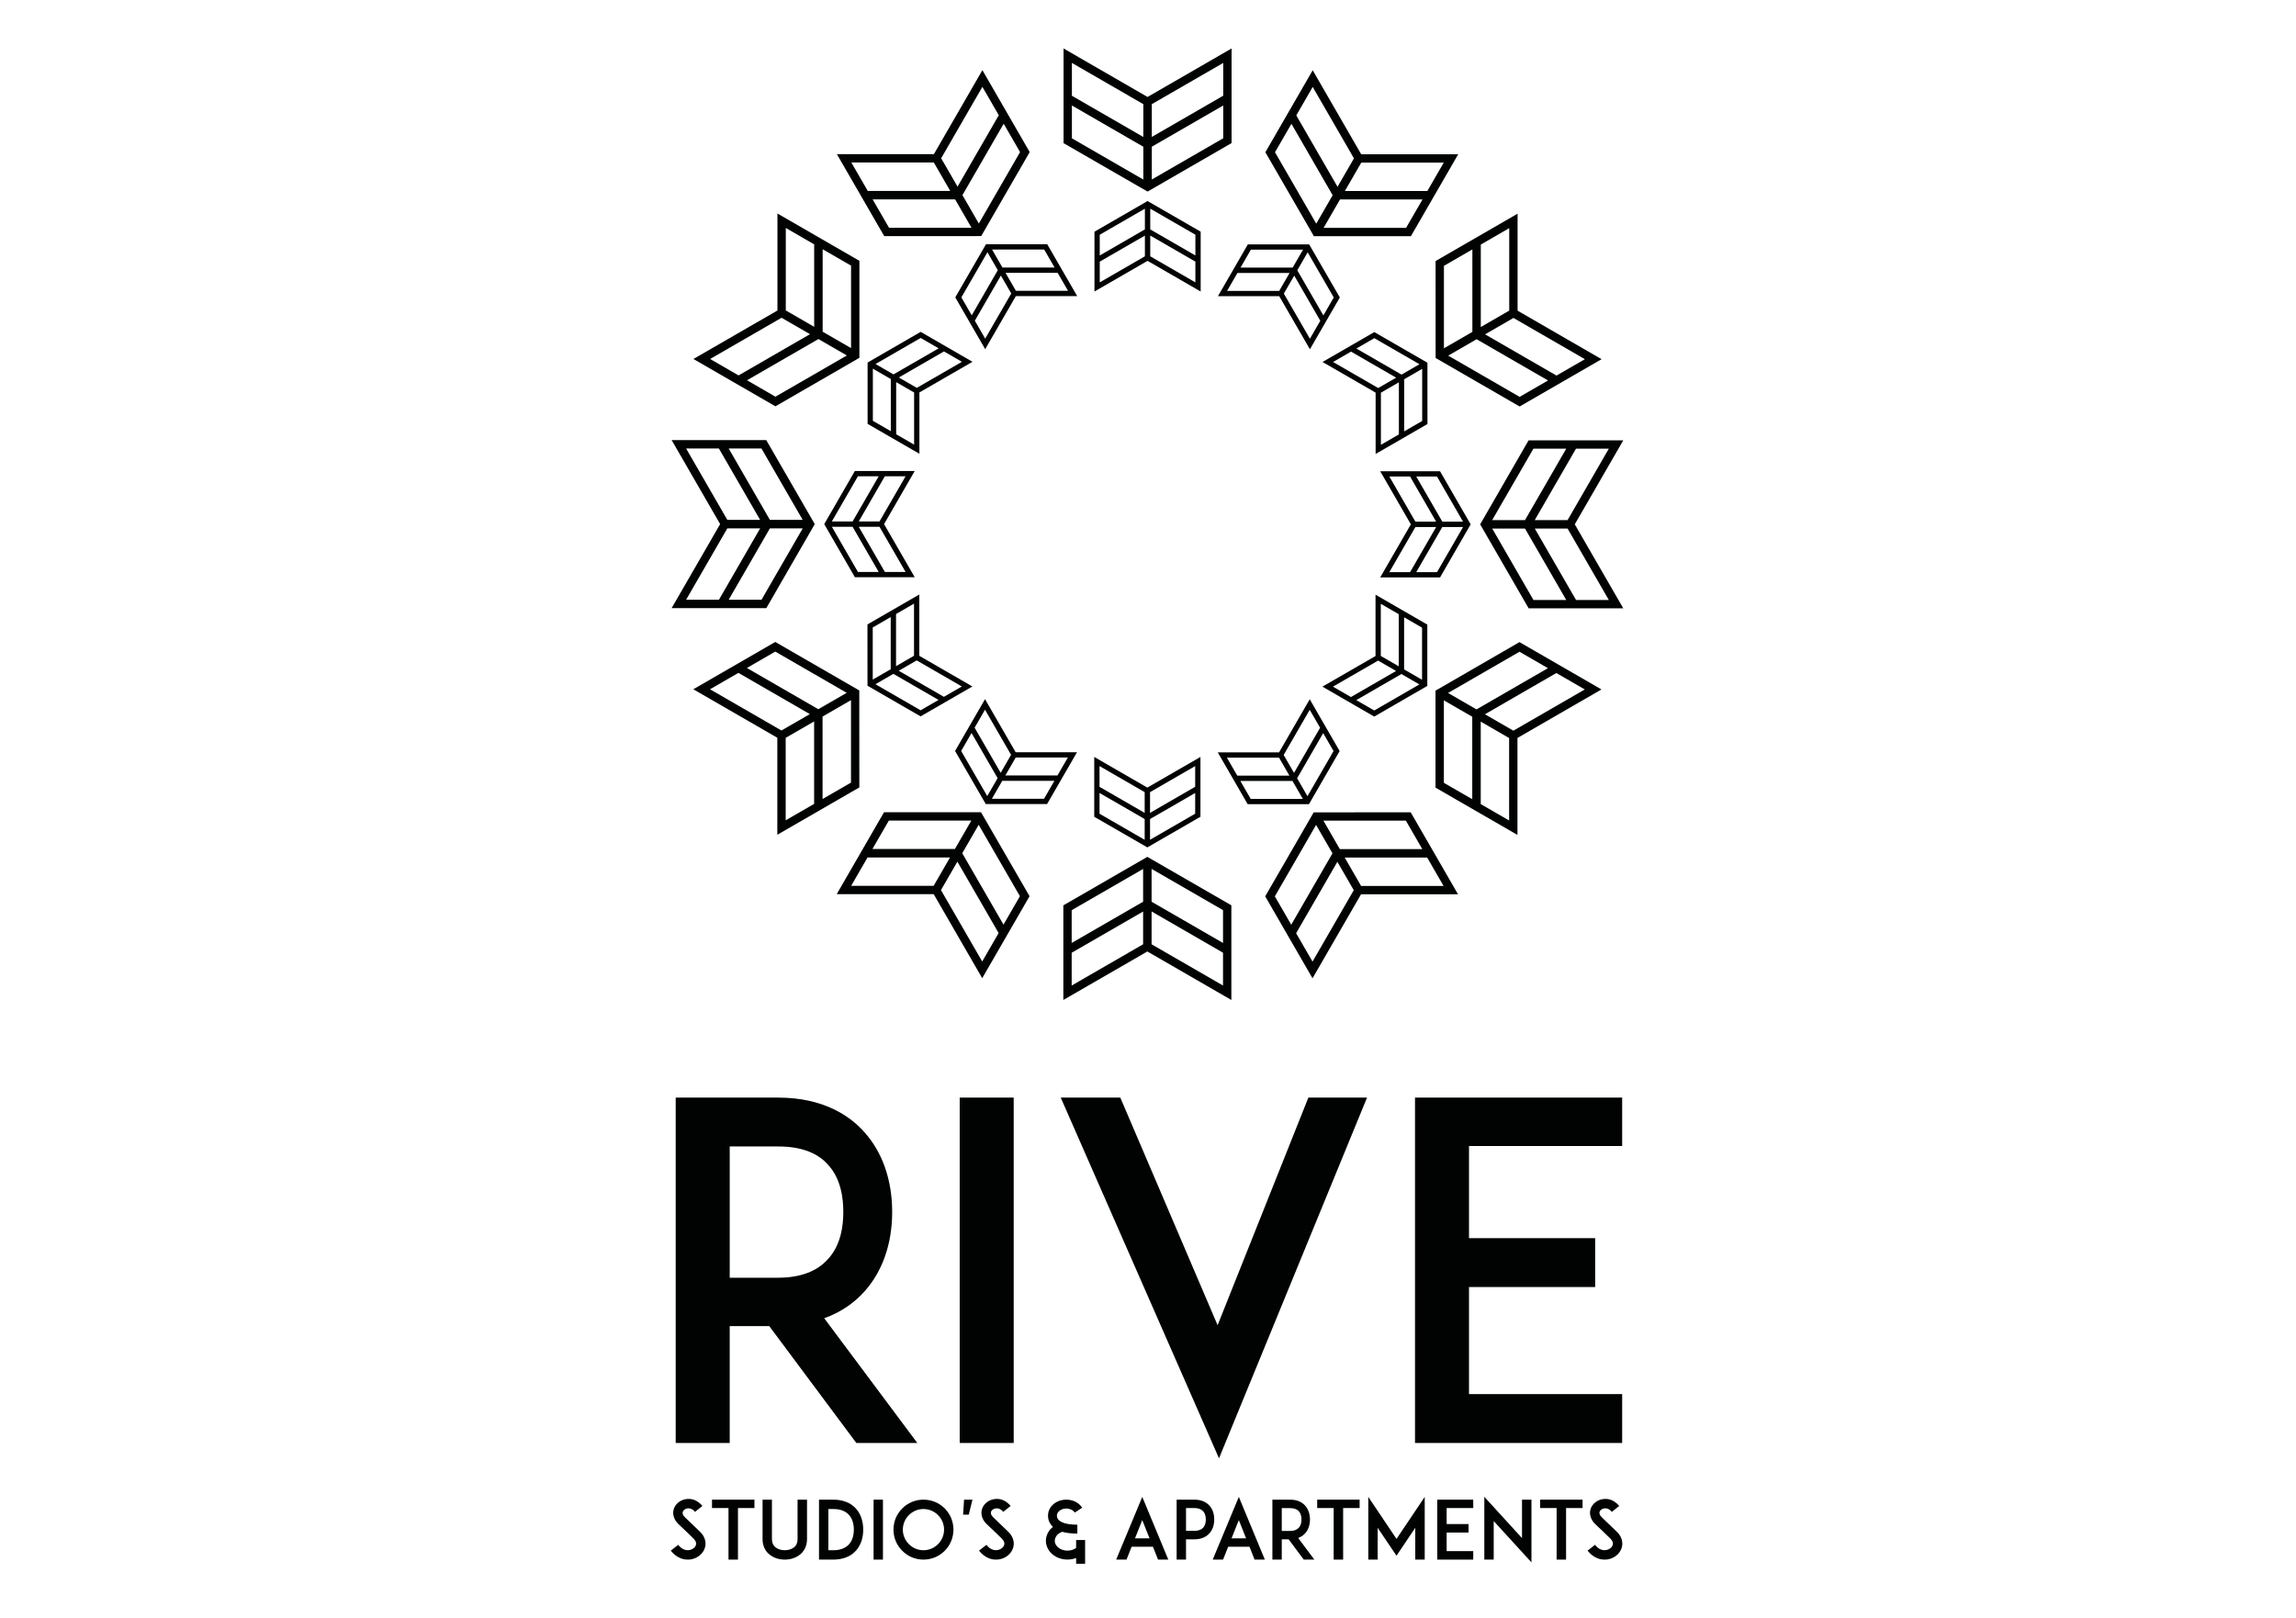 <?xml version="1.0" encoding="utf-8"?>
<!-- Generator: Adobe Illustrator 16.0.0, SVG Export Plug-In . SVG Version: 6.00 Build 0)  -->
<!DOCTYPE svg PUBLIC "-//W3C//DTD SVG 1.1//EN" "http://www.w3.org/Graphics/SVG/1.1/DTD/svg11.dtd">
<svg version="1.1" id="Layer_1" xmlns="http://www.w3.org/2000/svg" xmlns:xlink="http://www.w3.org/1999/xlink" x="0px" y="0px"
	 width="844.441px" height="595.274px" viewBox="0 0 844.441 595.274" enable-background="new 0 0 844.441 595.274"
	 xml:space="preserve">
<g>
	<path fill="#010202" d="M317.86,475.134c6.679-7.361,10.271-17.635,10.271-29.279c0-11.812-3.593-22.088-10.271-29.447
		c-5.138-5.822-14.897-12.672-31.677-12.672h-20.889h-16.777V530.78h19.861v-42.979h14.553l32.017,42.979h22.431l-34.243-45.887
		C309.984,482.495,314.779,478.556,317.86,475.134z M304.505,463.149c-3.937,4.447-10.101,6.846-18.321,6.846h-17.805v-48.283
		h17.805c8.221,0,14.385,2.227,18.321,6.68c4.794,5.135,5.652,12.33,5.652,17.463C310.157,450.819,309.299,458.013,304.505,463.149z
		"/>
	<rect x="352.966" y="403.735" fill="#010202" width="19.861" height="127.045"/>
	<polygon fill="#010202" points="502.78,403.735 481.205,403.735 447.819,487.46 412.035,403.735 390.121,403.735 448.332,536.427 	
		"/>
	<polygon fill="#010202" points="520.423,403.735 520.423,530.78 540.111,530.78 596.613,530.78 596.613,512.802 540.281,512.802 
		540.281,473.419 586.684,473.419 586.684,455.442 540.281,455.442 540.281,421.544 596.613,421.544 596.613,403.735 
		540.111,403.735 	"/>
	<polygon fill="#010202" points="354.213,557.155 356.295,557.155 357.66,551.628 354.572,551.628 	"/>
	<path fill="#010202" d="M257.285,563.276c-0.475-0.443-1.13-1.068-1.663-1.602l-3.688-3.539c-0.92-0.893-0.947-1.574-0.831-1.992
		c0.18-0.621,0.831-1.129,1.604-1.277c0.625-0.117,1.785-0.117,2.915,1.252l2.705-2.174c-0.86-1.041-1.874-1.783-3.003-2.229
		c-1.069-0.389-2.199-0.477-3.269-0.236c-0.983,0.174-1.903,0.621-2.646,1.248c-0.805,0.68-1.371,1.514-1.638,2.463
		c-0.267,0.893-0.236,1.877,0.06,2.795c0.299,0.953,0.865,1.846,1.696,2.646l2.705,2.559c0.119,0.119,1.724,1.693,2.704,2.617
		c0.625,0.594,1.31,1.484,1.013,2.494c-0.27,0.895-1.19,1.637-2.318,1.846c-0.655,0.146-1.368,0.09-2.023-0.18
		c-0.803-0.299-1.544-0.891-2.17-1.723l-2.734,2.143c1.039,1.334,2.26,2.258,3.658,2.82c0.832,0.326,1.722,0.477,2.614,0.477
		c0.448,0,0.893-0.027,1.337-0.119c2.409-0.475,4.344-2.168,4.965-4.312c0.299-1.008,0.27-2.08-0.058-3.09
		C258.894,565.12,258.238,564.142,257.285,563.276z"/>
	<polygon fill="#010202" points="261.869,554.716 267.934,554.716 267.934,573.685 271.416,573.685 271.416,554.716 
		277.479,554.716 277.479,551.628 261.869,551.628 	"/>
	<path fill="#010202" d="M293.332,566.192c0,1.311-0.446,2.318-1.339,3.004c-0.861,0.656-2.08,1.041-3.36,1.041
		c-1.306,0-2.527-0.385-3.358-1.041c-0.893-0.686-1.366-1.693-1.366-3.004v-14.564h-3.449v14.564c0,1.225,0.237,2.35,0.743,3.361
		c0.444,0.922,1.1,1.725,1.96,2.379c1.457,1.127,3.392,1.752,5.471,1.752c2.081,0,4.014-0.625,5.47-1.752
		c0.835-0.654,1.488-1.457,1.963-2.379c0.479-1.012,0.745-2.137,0.745-3.361v-14.564h-3.479V566.192z"/>
	<path fill="#010202" d="M311.265,552.487c-1.429-0.594-3.032-0.859-4.815-0.859h-1.785h-3.445v22.057h1.157h4.073
		c1.783,0,3.387-0.297,4.815-0.861c1.398-0.533,2.588-1.367,3.54-2.436c1.752-1.938,2.676-4.611,2.676-7.729
		c0-3.127-0.924-5.801-2.676-7.736C313.853,553.854,312.663,553.022,311.265,552.487z M312.246,568.067
		c-1.309,1.428-3.241,2.17-5.797,2.17h-1.785v-15.164h1.785c2.556,0,4.488,0.717,5.797,2.17c1.16,1.277,1.784,3.154,1.784,5.416
		C314.03,564.884,313.406,566.79,312.246,568.067z"/>
	<rect x="321.291" y="551.628" fill="#010202" width="3.446" height="22.057"/>
	<path fill="#010202" d="M347.456,554.839c-1.042-1.014-2.202-1.785-3.509-2.352c-1.367-0.562-2.823-0.859-4.312-0.859
		c-1.485,0-2.941,0.297-4.279,0.859c-1.338,0.566-2.498,1.338-3.508,2.352c-1.011,1.035-1.813,2.195-2.379,3.504
		c-0.564,1.371-0.859,2.824-0.859,4.316c0,1.482,0.295,2.938,0.859,4.279c0.565,1.336,1.368,2.496,2.379,3.506
		c1.01,1.012,2.17,1.812,3.508,2.379c1.338,0.564,2.794,0.861,4.279,0.861c1.489,0,2.945-0.297,4.312-0.861
		c1.307-0.566,2.467-1.367,3.509-2.379c1.01-1.01,1.783-2.17,2.349-3.506c0.564-1.342,0.861-2.797,0.861-4.279
		c0-1.492-0.297-2.945-0.861-4.316C349.239,557.034,348.466,555.874,347.456,554.839z M344.987,568.007
		c-1.427,1.428-3.327,2.23-5.353,2.23c-2.02,0-3.922-0.803-5.349-2.23c-1.429-1.426-2.231-3.33-2.231-5.348
		c0-2.027,0.803-3.928,2.231-5.355c1.427-1.43,3.329-2.23,5.349-2.23c2.025,0,3.926,0.801,5.353,2.23
		c1.427,1.428,2.228,3.328,2.228,5.355C347.215,564.677,346.414,566.581,344.987,568.007z"/>
	<path fill="#010202" d="M370.655,563.276c-0.475-0.443-1.128-1.068-1.662-1.602l-3.69-3.539c-0.92-0.893-0.947-1.574-0.828-1.992
		c0.176-0.621,0.828-1.129,1.605-1.277c0.622-0.117,1.781-0.117,2.913,1.252l2.704-2.174c-0.86-1.041-1.873-1.783-3.002-2.229
		c-1.07-0.389-2.201-0.477-3.271-0.236c-0.981,0.174-1.902,0.621-2.647,1.248c-0.803,0.68-1.367,1.514-1.635,2.463
		c-0.269,0.893-0.238,1.877,0.057,2.795c0.299,0.953,0.866,1.846,1.699,2.646l2.703,2.559c0.118,0.119,1.725,1.693,2.704,2.617
		c0.628,0.594,1.31,1.484,1.015,2.494c-0.27,0.895-1.191,1.637-2.319,1.846c-0.657,0.146-1.368,0.09-2.021-0.18
		c-0.805-0.299-1.548-0.891-2.172-1.723l-2.735,2.143c1.042,1.334,2.26,2.258,3.658,2.82c0.833,0.326,1.72,0.477,2.612,0.477
		c0.448,0,0.895-0.027,1.339-0.119c2.408-0.475,4.343-2.168,4.967-4.312c0.297-1.008,0.269-2.08-0.062-3.09
		C372.263,565.12,371.607,564.142,370.655,563.276z"/>
	<path fill="#010202" d="M395.786,569.374c-0.862,0.654-1.989,1.014-3.18,1.014c-1.309,0-2.498-0.42-3.419-1.164
		c-0.803-0.682-1.251-1.543-1.251-2.434c0-1.488,1.161-2.828,2.768-3.332c1.546,0.445,3.389,0.652,5.53,0.652v-3.27
		c-1.935,0-4.551-0.209-6.154-1.189c-0.925-0.564-1.368-1.248-1.368-2.141c0-0.652,0.326-1.275,0.92-1.754
		c0.657-0.566,1.576-0.859,2.528-0.859c0.653,0,1.279,0.15,1.813,0.383c0.567,0.27,1.012,0.654,1.31,1.104l2.735-1.787
		c-0.626-0.979-1.549-1.754-2.646-2.285c-0.984-0.449-2.082-0.684-3.212-0.684c-1.726,0-3.389,0.562-4.637,1.602
		c-0.655,0.535-1.161,1.16-1.518,1.873c-0.387,0.771-0.563,1.578-0.563,2.408c0,1.01,0.236,1.963,0.743,2.797
		c0.267,0.473,0.625,0.922,1.069,1.336c-0.299,0.24-0.594,0.506-0.862,0.773c-1.101,1.219-1.724,2.764-1.724,4.373
		c0,0.949,0.237,1.9,0.683,2.764c0.417,0.834,0.98,1.574,1.754,2.201c1.49,1.246,3.417,1.902,5.501,1.902
		c1.1,0,2.2-0.182,3.18-0.566v2.109h3.302v-8.738h-3.302V569.374z"/>
	<path fill="#010202" d="M410.512,573.685h3.806l1.874-4.727h7.849l1.873,4.727h3.773l-9.573-23.07L410.512,573.685z
		 M417.438,565.864l2.676-6.717l2.678,6.717H417.438z"/>
	<path fill="#010202" d="M444.798,553.796c-0.893-0.984-2.588-2.168-5.499-2.168h-3.628h-2.917v22.057h3.451v-7.463h3.094
		c2.911,0,4.606-1.188,5.499-2.199c1.189-1.277,1.783-3.061,1.783-5.113C446.581,556.858,445.987,555.103,444.798,553.796z
		 M442.509,561.94c-0.714,0.775-1.783,1.16-3.21,1.16h-3.094v-8.385h3.094c1.427,0,2.496,0.418,3.21,1.189
		c0.803,0.895,0.98,2.141,0.98,3.004C443.489,559.804,443.312,561.05,442.509,561.94z"/>
	<path fill="#010202" d="M446.022,573.685h3.805l1.873-4.727h7.849l1.873,4.727h3.773l-9.569-23.07L446.022,573.685z
		 M452.945,565.864l2.681-6.717l2.673,6.717H452.945z"/>
	<path fill="#010202" d="M480.01,564.022c1.159-1.277,1.783-3.061,1.783-5.084c0-2.053-0.624-3.836-1.783-5.113
		c-0.893-1.014-2.586-2.197-5.502-2.197h-3.623h-2.916v22.057h3.447v-7.463h2.529l5.561,7.463h3.893l-5.947-7.963
		C478.639,565.302,479.473,564.62,480.01,564.022z M471.416,563.132v-8.383h3.092c1.432,0,2.501,0.385,3.183,1.156
		c0.835,0.895,0.981,2.141,0.981,3.033c0,0.865-0.146,2.111-0.981,3.002c-0.682,0.775-1.751,1.191-3.183,1.191H471.416z"/>
	<polygon fill="#010202" points="484.447,554.716 490.513,554.716 490.513,573.685 493.991,573.685 493.991,554.716 
		500.052,554.716 500.052,551.628 484.447,551.628 	"/>
	<polygon fill="#010202" points="503.242,550.614 503.242,573.685 506.688,573.685 506.688,561.974 513.621,572.257 
		520.516,561.974 520.516,573.685 523.994,573.685 523.994,550.614 513.621,566.073 	"/>
	<polygon fill="#010202" points="528.607,551.628 528.607,573.685 532.026,573.685 541.839,573.685 541.839,570.563 
		532.057,570.563 532.057,563.729 540.117,563.729 540.117,560.604 532.057,560.604 532.057,554.716 541.839,554.716 
		541.839,551.628 532.026,551.628 	"/>
	<polygon fill="#010202" points="559.773,565.776 545.916,550.585 545.916,573.685 549.367,573.685 549.367,559.503 
		563.252,574.694 563.252,551.628 559.773,551.628 	"/>
	<polygon fill="#010202" points="566.438,554.716 572.506,554.716 572.506,573.685 575.982,573.685 575.982,554.716 
		582.047,554.716 582.047,551.628 566.438,551.628 	"/>
	<path fill="#010202" d="M594.483,563.276c-0.476-0.443-1.132-1.068-1.666-1.602l-3.688-3.539c-0.916-0.893-0.952-1.574-0.832-1.992
		c0.179-0.621,0.832-1.129,1.608-1.277c0.621-0.117,1.785-0.117,2.912,1.252l2.704-2.174c-0.865-1.041-1.871-1.783-3.003-2.229
		c-1.069-0.389-2.195-0.477-3.27-0.236c-0.982,0.174-1.902,0.621-2.646,1.248c-0.804,0.68-1.367,1.514-1.637,2.463
		c-0.27,0.893-0.236,1.877,0.062,2.795c0.299,0.953,0.86,1.846,1.693,2.646l2.705,2.559c0.116,0.119,1.727,1.693,2.706,2.617
		c0.626,0.594,1.305,1.484,1.013,2.494c-0.27,0.895-1.193,1.637-2.324,1.846c-0.652,0.146-1.368,0.09-2.02-0.18
		c-0.803-0.299-1.546-0.891-2.17-1.723l-2.735,2.143c1.04,1.334,2.259,2.258,3.655,2.82c0.836,0.326,1.725,0.477,2.617,0.477
		c0.443,0,0.895-0.027,1.339-0.119c2.408-0.475,4.339-2.168,4.963-4.312c0.296-1.008,0.269-2.08-0.058-3.09
		C596.087,565.12,595.434,564.142,594.483,563.276z"/>
	<path fill="#010202" d="M422.062,70.47l30.896-17.837V17.828L422.06,35.667l-30.897-17.839v34.824l30.557,17.621L422.062,70.47z
		 M423.621,38.312l26.269-15.167v12.057l-26.269,15.167V38.312z M423.621,53.97l26.269-15.167v12.059l-26.269,15.164V53.97z
		 M420.502,66.045L394.231,50.88V38.803l26.271,15.167V66.045z M420.502,50.388l-26.271-15.167V23.145l26.271,15.167V50.388z"/>
	<path fill="#010202" d="M360.482,86.842h0.394l17.839-30.897l-17.401-30.137l-17.84,30.896h-35.677l17.41,30.158L360.482,86.842z
		 M375.171,55.945l-15.167,26.271l-6.027-10.442l15.166-26.269L375.171,55.945z M361.313,31.944l6.026,10.442l-15.165,26.271
		l-6.026-10.442L361.313,31.944z M313.112,59.772h30.335l6.037,10.459h-30.335L313.112,59.772z M351.275,73.333l6.037,10.458H326.98
		l-6.039-10.458H351.275z"/>
	<path fill="#010202" d="M315.734,131.814l0.341-0.198V95.938l-30.141-17.402v35.677l-30.897,17.838l30.157,17.41L315.734,131.814z
		 M302.564,91.683l10.443,6.025v30.336l-10.443-6.028V91.683z M289.004,83.851l10.441,6.032v30.331l-10.441-6.028V83.851z
		 M261.176,132.052l26.269-15.166l10.459,6.037l-26.269,15.168L261.176,132.052z M274.736,139.882l26.269-15.165l10.458,6.037
		l-26.269,15.167L274.736,139.882z"/>
	<path fill="#010202" d="M281.844,223.689l17.62-30.559l0.197-0.341l-17.838-30.896h-34.802l17.84,30.896l-17.84,30.899H281.844z
		 M280.07,220.619h-12.075l15.167-26.271h12.075L280.07,220.619z M280.05,164.961l15.169,26.269h-12.057l-15.167-26.269H280.05z
		 M252.336,164.961h12.057l15.169,26.269h-12.058L252.336,164.961z M267.504,194.349h12.074l-15.165,26.271h-12.077L267.504,194.349
		z"/>
	<path fill="#010202" d="M316.034,254.367v-0.395l-30.897-17.838l-30.141,17.403l30.899,17.838v35.68l30.157-17.413L316.034,254.367
		z M261.135,253.538l10.441-6.03l26.271,15.167l-10.442,6.03L261.135,253.538z M299.424,295.702l-10.459,6.036v-30.332l10.459-6.04
		V295.702z M274.695,245.709l10.441-6.03l26.271,15.167l-10.441,6.029L274.695,245.709z M312.983,287.871l-10.458,6.041v-30.336
		l10.458-6.037V287.871z"/>
	<path fill="#010202" d="M360.808,298.776h-35.679l-17.401,30.139h35.679l17.84,30.898l17.41-30.157l-17.651-30.539L360.808,298.776
		z M326.902,301.845h30.334l-6.028,10.442h-30.335L326.902,301.845z M343.377,325.847h-30.332l6.028-10.441h30.333L343.377,325.847z
		 M361.246,353.677l-15.168-26.27l6.039-10.459l15.165,26.268L361.246,353.677z M369.074,340.114l-15.167-26.268l6.038-10.457
		l15.168,26.267L369.074,340.114z"/>
	<path fill="#010202" d="M391.084,367.829l30.897-17.84l30.897,17.84v-34.824l-30.558-17.618l-0.34-0.198l-30.897,17.84V367.829z
		 M423.539,319.613l26.272,15.165v12.078l-26.272-15.166V319.613z M423.539,335.271l26.272,15.168v12.076l-26.272-15.166V335.271z
		 M394.152,334.8l26.27-15.168v12.059l-26.27,15.166V334.8z M394.152,350.456l26.27-15.166v12.059l-26.27,15.166V350.456z"/>
	<path fill="#010202" d="M518.835,298.798l-35.272,0.019h-0.396l-17.84,30.895l17.405,30.143l17.84-30.9h35.675L518.835,298.798z
		 M517.063,301.866l6.036,10.458h-30.33l-6.041-10.458H517.063z M468.873,329.712l15.165-26.27l6.026,10.443l-15.165,26.268
		L468.873,329.712z M482.731,353.712l-6.033-10.438l15.169-26.271l6.029,10.44L482.731,353.712z M494.558,315.428h30.331
		l6.044,10.458h-30.335L494.558,315.428z"/>
	<path fill="#010202" d="M558.107,271.443l30.897-17.838l-30.158-17.41l-30.538,17.651l-0.339,0.198v35.675l30.138,17.402V271.443z
		 M541.479,293.976l-10.442-6.025v-30.336l10.442,6.027V293.976z M532.578,254.905l26.269-15.167l10.462,6.039l-26.269,15.167
		L532.578,254.905z M555.039,301.806l-10.441-6.028v-30.333l10.441,6.028V301.806z M546.139,262.736l26.269-15.169l10.462,6.039
		l-26.271,15.167L546.139,262.736z"/>
	<path fill="#010202" d="M597.02,161.972h-34.82l-17.618,30.557l-0.2,0.339l17.839,30.897h34.8l-17.839-30.897L597.02,161.972z
		 M591.706,165.04l-15.165,26.271h-12.078l15.166-26.271H591.706z M563.975,165.04h12.074L560.88,191.31h-12.074L563.975,165.04z
		 M563.991,220.699l-15.169-26.271h12.058l15.169,26.271H563.991z M591.706,220.699h-12.058l-15.168-26.271h12.061L591.706,220.699z
		"/>
	<path fill="#010202" d="M527.99,96.017l0.017,35.273v0.397l30.897,17.837l30.141-17.403l-30.896-17.839V78.604L527.99,96.017z
		 M544.621,89.958l10.456-6.039v30.335l-10.456,6.037V89.958z M531.058,97.788l10.462-6.04v30.336l-10.462,6.039V97.788z
		 M558.904,145.98l-26.271-15.168l10.445-6.029l26.269,15.167L558.904,145.98z M582.906,132.121l-10.441,6.029l-26.272-15.166
		l10.445-6.029L582.906,132.121z"/>
	<path fill="#010202" d="M483.234,86.883h35.678l17.398-30.139h-35.675l-17.84-30.899l-17.408,30.159l17.652,30.54L483.234,86.883z
		 M517.138,83.813h-30.334l6.034-10.441h30.334L517.138,83.813z M500.662,59.813h30.335l-6.03,10.438h-30.331L500.662,59.813z
		 M482.796,31.982l15.169,26.271l-6.037,10.458l-15.169-26.267L482.796,31.982z M474.971,45.542l15.162,26.271L484.1,82.271
		l-15.169-26.269L474.971,45.542z"/>
	<path fill="#010202" d="M441.593,107.229V85.217l-19.317-11.141l-0.216-0.124l-19.53,11.276v22l19.53-11.275L441.593,107.229z
		 M423.047,76.75l16.604,9.588v7.633l-16.604-9.59V76.75z M423.047,86.649l16.604,9.585v7.635l-16.604-9.588V86.649z
		 M421.076,94.281l-16.606,9.588v-7.622l16.606-9.586V94.281z M421.076,84.382l-16.606,9.59V86.35l16.606-9.588V84.382z"/>
	<path fill="#010202" d="M362.616,89.859L351.34,109.39l11.002,19.053l11.276-19.531h22.553l-11.009-19.064l-22.298,0.01
		L362.616,89.859z M362.342,124.561l-3.811-6.595l9.586-16.607l3.811,6.599L362.342,124.561z M392.809,106.972h-19.174l-3.817-6.61
		h19.177L392.809,106.972z M384.043,91.79l3.817,6.61h-19.175l-3.815-6.61H384.043z M366.979,99.386l-9.586,16.604l-3.812-6.6
		l9.588-16.606L366.979,99.386z"/>
	<path fill="#010202" d="M338.143,144.356l19.533-11.275l-19.064-11.007l-19.306,11.158l-0.214,0.124v22.553l19.051,11.002V144.356z
		 M327.63,158.602l-6.601-3.811v-19.177l6.601,3.811V158.602z M322.007,133.903l16.604-9.588l6.61,3.818l-16.604,9.586
		L322.007,133.903z M336.202,163.551l-6.601-3.812v-19.176l6.601,3.812V163.551z M330.579,138.851l16.604-9.586l6.609,3.817
		l-16.604,9.586L330.579,138.851z"/>
	<path fill="#010202" d="M325.146,192.79l11.275-19.531h-22.013l-11.141,19.316l-0.122,0.215l11.274,19.531h22.001L325.146,192.79z
		 M333.06,175.201l-9.587,16.606h-7.632l9.587-16.606H333.06z M315.529,175.201h7.635l-9.59,16.606h-7.632L315.529,175.201z
		 M315.541,210.383l-9.589-16.607h7.622l9.59,16.607H315.541z M315.852,193.775h7.621l9.587,16.607h-7.622L315.852,193.775z"/>
	<path fill="#010202" d="M319.051,252.234l19.531,11.273l19.053-10.999l-19.531-11.276V218.68l-19.062,11.006l0.01,22.299V252.234z
		 M353.754,252.509l-6.598,3.812l-16.607-9.588l6.6-3.812L353.754,252.509z M329.554,225.857l6.61-3.817v19.176l-6.61,3.818V225.857
		z M345.185,257.459l-6.603,3.812l-16.605-9.588l6.6-3.811L345.185,257.459z M320.982,230.807l6.61-3.818v19.177l-6.61,3.816
		V230.807z"/>
	<path fill="#010202" d="M362.549,295.757h22.553l11.002-19.049h-22.555l-11.275-19.531l-11.008,19.061l11.161,19.305
		L362.549,295.757z M383.981,293.821h-19.175l3.812-6.602h19.175L383.981,293.821z M373.567,278.649h19.173l-3.811,6.597h-19.174
		L373.567,278.649z M362.273,261.058l9.587,16.604l-3.817,6.612l-9.587-16.606L362.273,261.058z M357.322,269.628l9.589,16.607
		l-3.816,6.609l-9.588-16.606L357.322,269.628z"/>
	<path fill="#010202" d="M402.449,300.444l19.318,11.137l0.214,0.125l19.531-11.275v-22l-19.531,11.275l-19.532-11.275V300.444z
		 M422.969,291.378l16.604-9.588v7.62l-16.604,9.588V291.378z M422.969,301.275l16.604-9.587v7.622l-16.604,9.587V301.275z
		 M404.391,281.79l16.607,9.588v7.632l-16.607-9.585V281.79z M404.391,291.688l16.607,9.587v7.634l-16.607-9.587V291.688z"/>
	<path fill="#010202" d="M470.427,276.746l-22.553,0.001l11.005,19.064l22.299-0.01l0.247-0.002l11.276-19.533L481.7,257.214
		L470.427,276.746z M451.233,278.687h19.177l3.814,6.612h-19.174L451.233,278.687z M459.999,293.871l-3.817-6.612h19.173
		l3.817,6.612H459.999z M490.462,276.267l-9.59,16.607l-3.808-6.602l9.587-16.606L490.462,276.267z M475.924,284.301l-3.811-6.599
		l9.587-16.606l3.813,6.599L475.924,284.301z"/>
	<path fill="#010202" d="M505.431,263.584l19.306-11.159l0.213-0.123v-22.555l-19.047-10.998v22.551l-19.536,11.276L505.431,263.584
		z M516.412,227.059l6.6,3.811v19.175l-6.6-3.811V227.059z M522.035,251.756l-16.604,9.59l-6.61-3.818l16.607-9.59L522.035,251.756z
		 M507.84,222.107l6.601,3.812v19.175l-6.601-3.812V222.107z M506.855,242.991l6.607,3.818l-16.604,9.586l-6.61-3.818
		L506.855,242.991z"/>
	<path fill="#010202" d="M507.619,173.338l11.28,19.529l-11.28,19.533h22.014l11.141-19.315l0.122-0.217l-11.272-19.529H507.619z
		 M510.982,175.278h7.621l9.587,16.605h-7.622L510.982,175.278z M510.982,210.459l9.586-16.606h7.636l-9.59,16.606H510.982z
		 M528.513,210.459h-7.636l9.591-16.606h7.635L528.513,210.459z M530.468,191.883l-9.591-16.605h7.626l9.586,16.605H530.468z"/>
	<path fill="#010202" d="M505.457,122.151l-19.047,11l19.529,11.273v22.555l19.064-11.007l-0.01-22.3v-0.246L505.457,122.151z
		 M490.289,133.151l6.597-3.812l16.607,9.587l-6.601,3.812L490.289,133.151z M514.491,159.8l-6.61,3.818v-19.173l6.61-3.819V159.8z
		 M498.86,128.2l6.597-3.812l16.608,9.59l-6.601,3.811L498.86,128.2z M523.062,154.851l-6.61,3.819v-19.176l6.61-3.818V154.851z"/>
	<path fill="#010202" d="M470.494,108.952l11.277,19.53l11.005-19.063l-11.161-19.305l-0.122-0.214h-22.554l-10.998,19.052H470.494z
		 M481.771,124.604l-9.59-16.607l3.82-6.614l9.587,16.607L481.771,124.604z M490.537,109.419l-3.814,6.612l-9.594-16.608l3.817-6.61
		L490.537,109.419z M460.06,91.839h19.177l-3.811,6.599h-19.177L460.06,91.839z M474.289,100.411l-3.814,6.599h-19.174l3.812-6.599
		H474.289z"/>
</g>
</svg>
